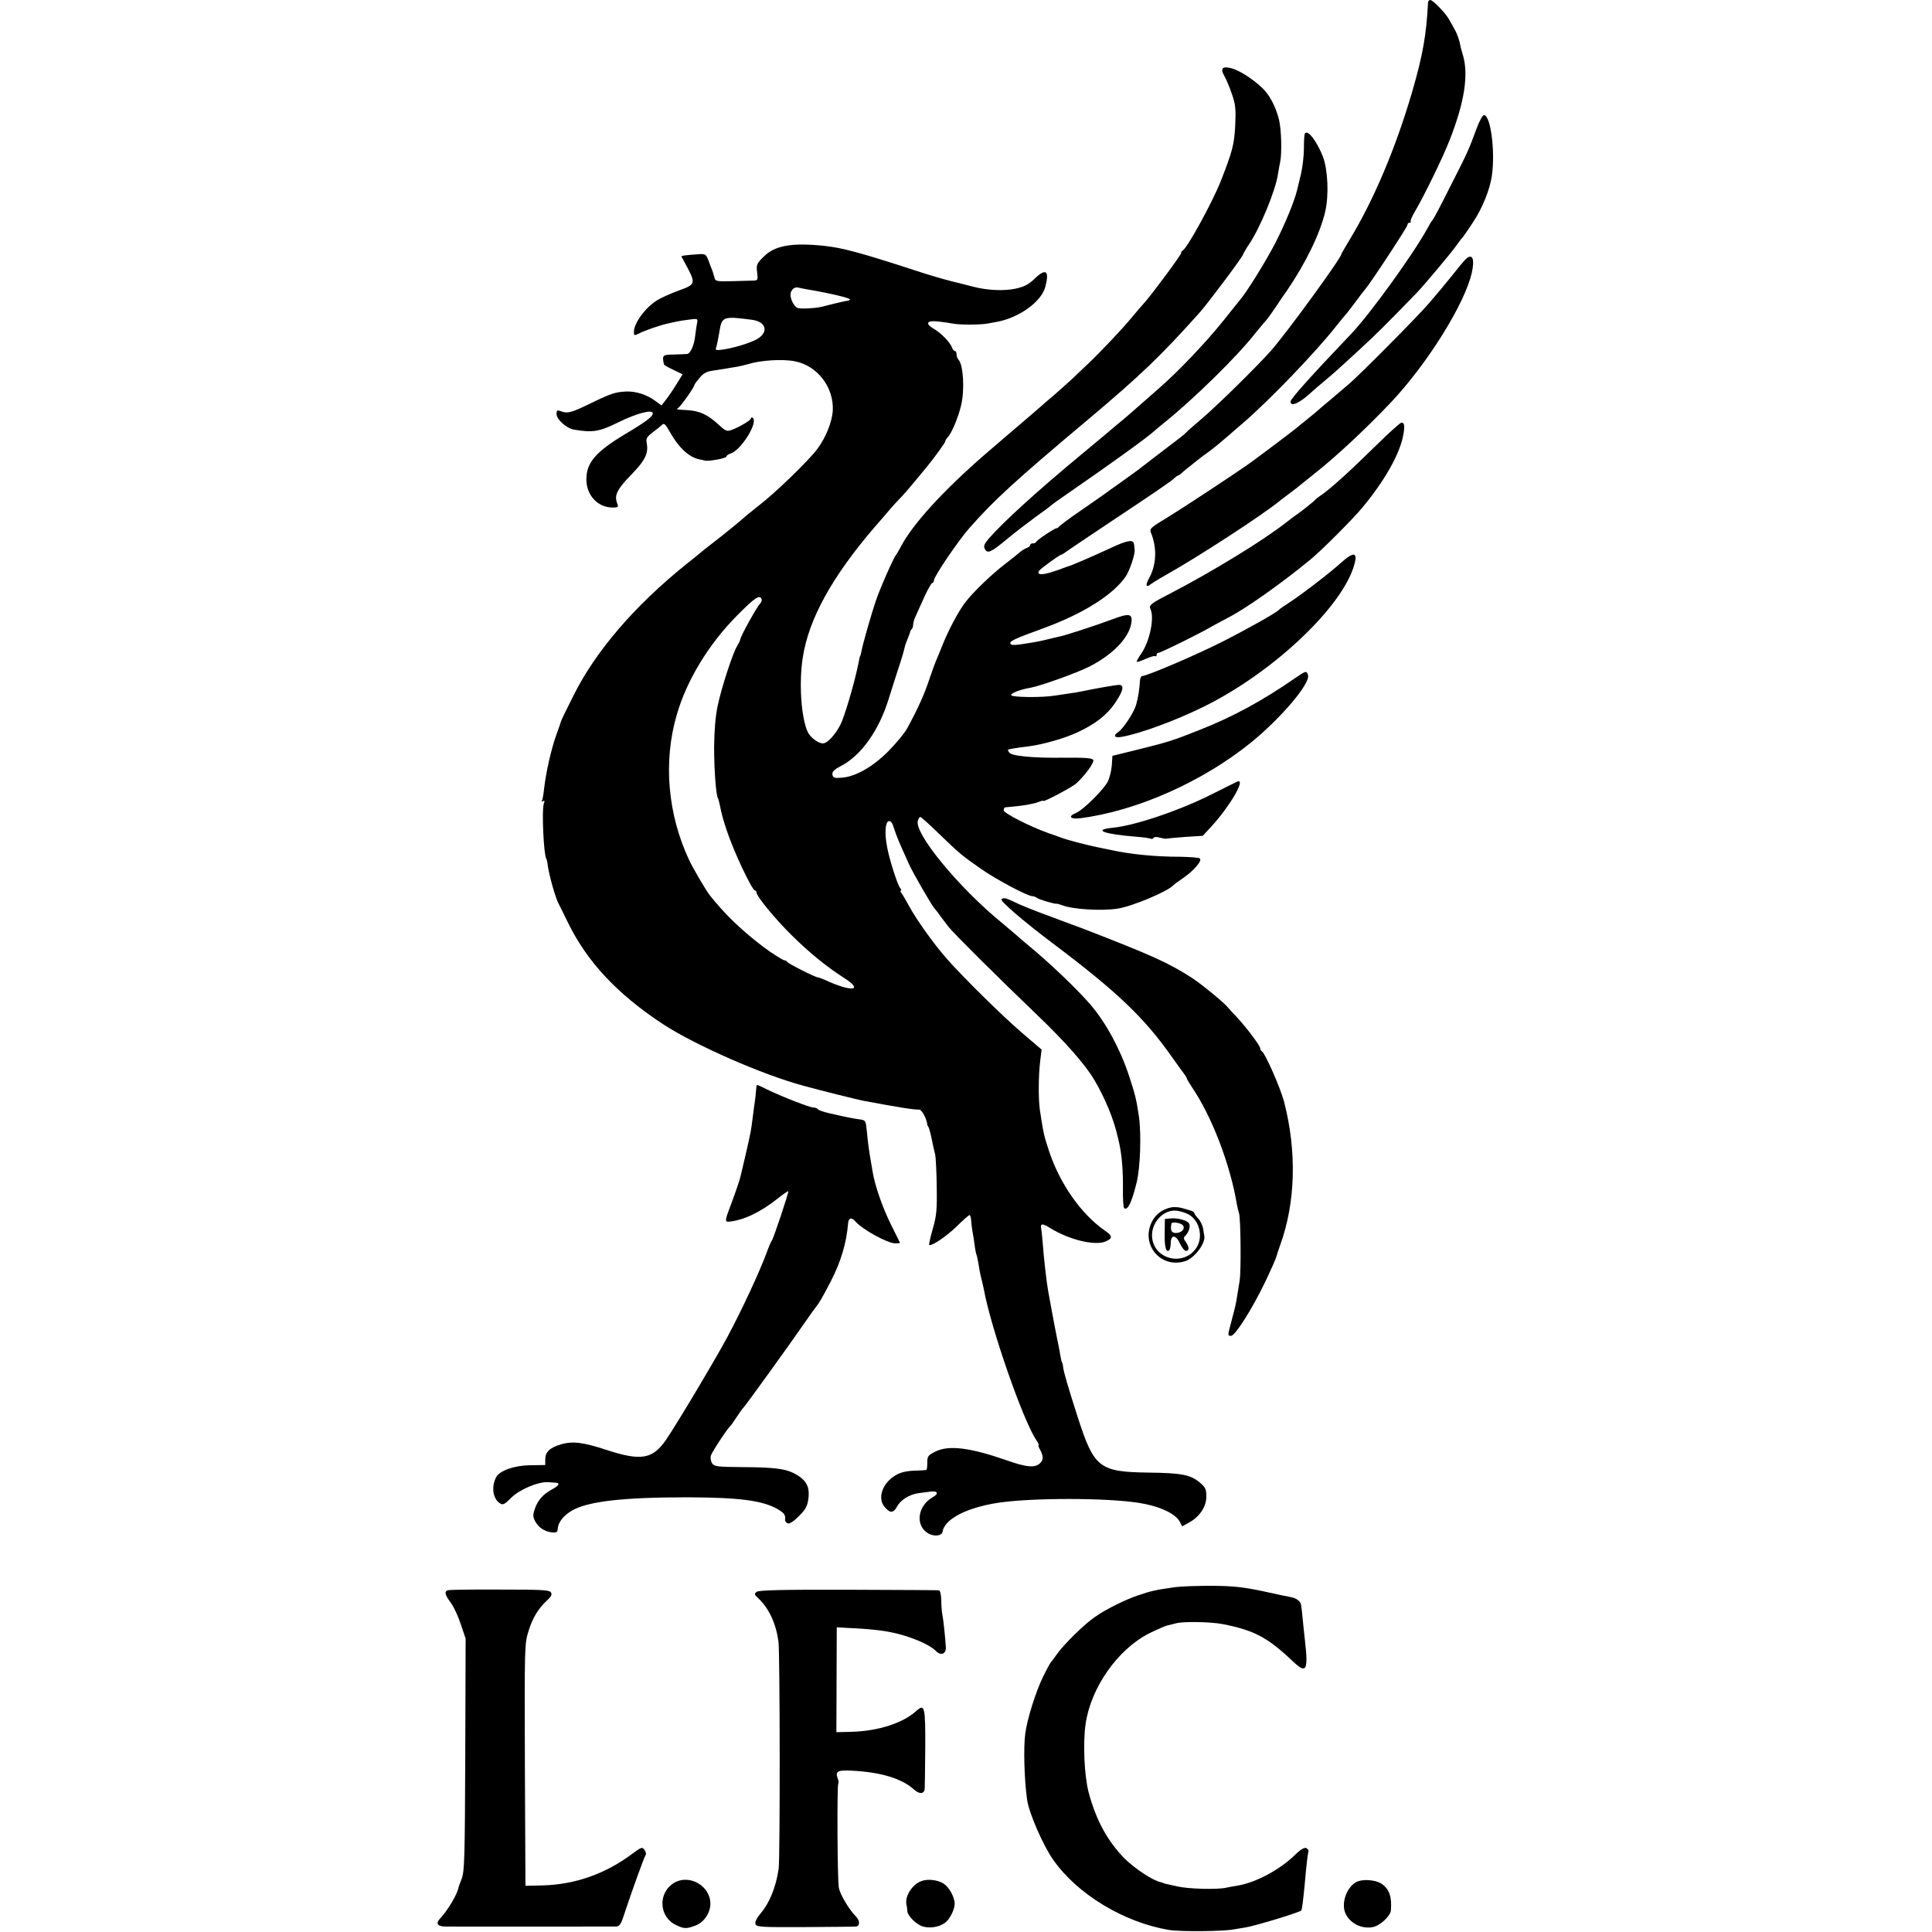 <?xml version="1.0" standalone="no"?>
<!DOCTYPE svg PUBLIC "-//W3C//DTD SVG 20010904//EN"
 "http://www.w3.org/TR/2001/REC-SVG-20010904/DTD/svg10.dtd">
<svg version="1.0" xmlns="http://www.w3.org/2000/svg"
 width="1024pt" height="1024pt" viewBox="0 0 1024 1024"
 preserveAspectRatio="xMidYMid meet">
<g transform="translate(0,1024) scale(0.1,-0.1)"
fill="#000000" stroke="none">
<path d="M7569 10228 c-9 -174 -28 -281 -84 -474 -88 -301 -204 -575 -336
-792 -21 -35 -39 -66 -39 -68 0 -20 -287 -414 -371 -510 -75 -85 -291 -297
-369 -363 -41 -35 -79 -68 -85 -75 -10 -11 -21 -19 -164 -128 -42 -32 -81 -62
-87 -67 -6 -5 -47 -34 -90 -65 -44 -31 -83 -59 -89 -64 -5 -4 -62 -43 -125
-87 -63 -43 -116 -83 -118 -87 -2 -4 -8 -8 -13 -8 -10 0 -103 -62 -107 -72 -2
-5 -10 -8 -18 -8 -8 0 -14 -4 -14 -9 0 -5 -8 -12 -18 -15 -10 -4 -27 -14 -38
-24 -10 -9 -44 -36 -74 -59 -72 -55 -167 -146 -212 -203 -37 -48 -92 -150
-127 -240 -12 -30 -26 -64 -31 -75 -5 -11 -21 -56 -36 -100 -25 -76 -61 -155
-115 -254 -13 -25 -58 -79 -99 -121 -84 -85 -176 -137 -250 -142 -39 -3 -45 0
-48 17 -2 15 9 26 45 45 107 55 202 189 253 355 23 73 37 117 64 200 9 28 18
59 20 70 2 11 10 34 17 50 7 17 13 33 13 37 1 3 4 10 9 14 4 4 7 15 7 24 0 9
6 30 14 46 7 16 28 62 46 102 18 39 37 72 41 72 5 0 9 7 9 14 0 20 128 209
187 276 131 149 241 250 633 579 277 233 382 334 589 565 45 51 222 287 229
306 3 8 17 33 32 55 60 88 143 291 154 375 3 19 8 46 11 60 10 44 7 175 -6
226 -17 69 -51 134 -91 170 -50 47 -119 91 -160 102 -49 13 -62 0 -38 -42 10
-17 28 -60 40 -96 19 -55 21 -80 17 -165 -5 -99 -14 -136 -77 -296 -44 -111
-179 -358 -202 -367 -4 -2 -8 -8 -8 -14 0 -10 -153 -216 -193 -261 -12 -13
-42 -48 -67 -78 -47 -58 -171 -189 -234 -248 -21 -20 -58 -55 -83 -79 -25 -23
-68 -61 -95 -85 -28 -23 -60 -51 -72 -62 -22 -19 -57 -50 -148 -127 -44 -38
-56 -48 -147 -126 -222 -193 -383 -369 -446 -489 -11 -21 -22 -40 -25 -43 -12
-12 -83 -172 -108 -245 -22 -64 -69 -228 -76 -267 -3 -13 -5 -23 -6 -23 -2 0
-4 -10 -13 -55 -21 -100 -71 -269 -93 -312 -28 -54 -69 -98 -92 -98 -26 0 -68
32 -82 63 -34 78 -46 258 -25 392 31 205 158 433 384 695 36 41 72 83 81 94 8
10 27 30 41 45 22 21 59 64 151 176 36 43 98 129 98 135 0 5 6 15 13 22 21 22
56 105 71 169 20 82 12 217 -14 243 -5 5 -10 18 -10 28 0 10 -4 18 -9 18 -5 0
-12 8 -15 18 -9 26 -57 76 -93 97 -52 30 -43 48 20 41 28 -3 63 -8 77 -11 32
-7 146 -7 183 0 15 3 37 7 50 9 119 22 235 106 257 184 23 86 5 103 -54 47
-34 -33 -55 -44 -104 -55 -61 -13 -148 -9 -222 10 -19 5 -73 19 -119 30 -46
12 -129 36 -185 55 -298 97 -389 121 -487 132 -171 18 -263 2 -322 -58 -36
-36 -39 -42 -34 -82 5 -39 3 -43 -16 -44 -12 0 -61 -2 -110 -3 -90 -3 -97 -1
-101 22 -2 7 -6 22 -10 33 -5 11 -14 36 -21 55 -12 31 -17 35 -47 33 -75 -5
-98 -8 -96 -13 2 -3 15 -28 30 -55 46 -88 44 -93 -45 -125 -43 -16 -95 -39
-115 -52 -61 -38 -121 -119 -122 -166 0 -21 1 -22 28 -9 28 15 113 44 150 52
12 3 32 7 45 10 12 3 43 8 69 11 46 6 47 6 43 -17 -3 -13 -7 -43 -10 -67 -5
-50 -25 -96 -43 -98 -6 -1 -38 -2 -71 -3 -60 -1 -62 -3 -52 -52 0 -3 23 -17
50 -29 l49 -24 -31 -50 c-17 -28 -42 -65 -56 -83 l-25 -32 -31 23 c-45 34
-104 53 -155 51 -59 -3 -78 -9 -186 -61 -104 -51 -125 -57 -160 -44 -21 8 -24
7 -24 -15 0 -28 54 -76 92 -82 100 -17 135 -11 236 39 98 48 182 70 182 47 0
-17 -36 -44 -145 -109 -158 -95 -207 -152 -207 -241 0 -84 61 -149 139 -149
30 0 32 2 24 23 -16 42 0 74 74 150 76 78 94 115 82 173 -3 20 3 30 32 52 20
15 42 33 50 40 11 11 18 5 43 -40 47 -83 101 -132 156 -143 10 -2 22 -4 27 -6
19 -6 115 12 115 21 0 5 10 12 22 16 57 18 150 169 117 190 -5 3 -9 1 -9 -4 0
-9 -59 -45 -103 -61 -24 -9 -31 -6 -69 29 -55 51 -99 72 -162 76 -65 4 -63 3
-51 12 14 9 85 110 85 120 0 4 13 22 28 39 19 24 38 34 67 38 22 3 51 8 65 10
14 3 41 7 60 10 19 3 49 10 65 15 67 21 184 28 249 15 120 -24 207 -139 200
-263 -4 -58 -36 -139 -80 -199 -45 -62 -229 -240 -314 -304 -19 -15 -50 -40
-68 -55 -18 -16 -45 -39 -60 -51 -15 -12 -47 -38 -72 -58 -25 -19 -55 -43 -68
-53 -12 -9 -29 -23 -36 -29 -8 -7 -43 -35 -78 -63 -275 -221 -482 -462 -600
-700 -35 -69 -64 -129 -65 -135 -1 -5 -13 -39 -26 -75 -25 -70 -53 -192 -63
-280 -3 -30 -8 -59 -12 -64 -3 -5 0 -6 6 -2 9 5 10 0 4 -16 -11 -33 0 -266 13
-288 3 -4 7 -22 9 -41 8 -54 41 -170 57 -199 4 -8 27 -53 49 -99 102 -209 262
-380 504 -539 169 -111 529 -269 746 -327 87 -24 292 -75 315 -79 187 -35 268
-48 297 -47 14 0 39 -47 43 -79 0 -3 3 -9 7 -15 3 -5 11 -35 17 -65 6 -30 14
-66 18 -80 3 -14 7 -90 8 -169 2 -123 -1 -155 -21 -224 -13 -45 -21 -83 -19
-85 10 -10 93 46 146 98 33 33 64 60 68 60 4 0 8 -15 9 -33 1 -18 5 -44 7 -57
3 -14 8 -45 11 -70 3 -25 8 -48 10 -51 2 -4 6 -24 10 -45 3 -22 9 -55 14 -74
5 -19 11 -46 14 -60 36 -203 209 -701 279 -803 10 -15 16 -27 12 -27 -3 0 0
-10 7 -22 19 -35 19 -55 2 -72 -27 -27 -70 -24 -178 14 -195 68 -308 82 -379
46 -38 -19 -42 -24 -42 -59 0 -20 -2 -38 -5 -38 -3 -1 -33 -3 -67 -4 -44 -2
-74 -10 -99 -26 -67 -41 -94 -119 -56 -165 29 -35 47 -35 66 0 19 36 66 65
114 72 18 2 45 6 62 8 41 6 48 -11 13 -30 -82 -47 -93 -154 -20 -193 31 -16
69 -11 73 10 9 67 126 128 294 154 179 27 578 27 750 -1 106 -17 190 -56 213
-99 l13 -25 34 19 c57 30 94 84 94 138 0 40 -4 49 -34 75 -51 42 -97 51 -275
53 -259 4 -286 25 -373 295 -50 156 -74 237 -77 264 -1 12 -4 22 -5 24 -3 3
-5 9 -14 62 -5 25 -10 54 -13 65 -4 17 -26 135 -47 250 -9 51 -23 171 -30 265
-3 31 -5 60 -7 65 -6 32 4 33 51 4 98 -60 233 -93 290 -69 38 16 38 30 -3 57
-127 88 -241 251 -298 426 -26 80 -28 88 -47 212 -9 59 -8 188 2 266 l7 56
-103 88 c-104 89 -313 295 -401 395 -66 75 -157 202 -197 275 -18 33 -37 66
-43 73 -5 6 -6 12 -2 12 4 0 2 6 -4 14 -14 16 -58 154 -69 217 -14 73 -10 133
9 137 11 2 19 -10 28 -39 12 -38 24 -68 79 -189 21 -47 121 -220 136 -236 6
-6 20 -24 31 -40 11 -15 31 -42 44 -58 29 -36 252 -258 472 -469 145 -139 249
-257 297 -337 59 -99 107 -215 127 -309 3 -11 7 -29 9 -39 12 -56 19 -139 18
-229 -1 -56 2 -105 7 -107 19 -12 39 30 65 134 20 77 26 258 13 350 -14 96
-20 118 -53 219 -47 142 -122 280 -203 375 -71 83 -221 226 -337 321 -26 22
-56 47 -64 55 -9 8 -41 35 -71 60 -228 186 -465 475 -444 540 3 11 9 20 13 20
4 0 48 -39 98 -88 111 -107 122 -116 222 -186 81 -57 249 -146 274 -146 8 0
18 -4 24 -9 9 -8 94 -33 104 -31 3 1 16 -3 30 -8 56 -22 210 -31 293 -18 79
12 271 93 297 125 3 3 24 19 48 35 59 40 107 96 91 106 -6 5 -53 8 -103 9
-132 0 -264 13 -368 36 -13 3 -45 9 -73 15 -63 13 -164 40 -190 50 -11 4 -42
16 -70 25 -93 33 -235 105 -235 120 0 8 3 15 8 16 4 0 23 2 42 4 57 5 106 14
134 24 14 6 26 9 26 6 0 -8 156 74 176 94 45 41 94 109 89 122 -4 11 -36 14
-158 13 -164 -2 -277 9 -288 28 -5 7 -7 13 -6 15 3 2 47 10 108 17 78 10 196
44 261 75 93 43 156 92 199 156 43 64 50 95 20 95 -16 0 -119 -18 -201 -35
-14 -3 -41 -8 -60 -10 -19 -3 -55 -8 -80 -12 -69 -11 -224 -9 -230 2 -5 10 47
31 103 40 53 10 238 76 307 110 124 62 212 151 226 230 9 53 -9 57 -99 23 -91
-34 -251 -86 -282 -92 -11 -2 -38 -9 -60 -14 -22 -6 -56 -13 -75 -16 -101 -17
-118 -18 -124 -8 -8 13 20 26 174 82 211 77 371 178 437 275 21 31 51 120 47
143 -1 6 -2 18 -3 26 -2 29 -34 24 -127 -20 -93 -43 -208 -93 -229 -98 -5 -2
-17 -6 -25 -9 -8 -4 -37 -13 -65 -22 -48 -14 -71 -10 -57 10 8 12 109 85 117
85 3 0 11 5 18 10 7 6 134 91 282 190 149 98 280 188 292 199 12 12 25 21 28
21 3 0 14 8 24 18 11 9 26 22 33 27 7 6 27 21 44 35 17 14 44 34 60 45 25 18
77 61 110 90 6 6 40 35 75 65 137 118 385 376 490 510 24 30 46 57 49 60 4 3
26 32 51 65 24 33 49 65 55 72 24 26 224 330 224 341 0 7 5 12 12 12 6 0 9 3
5 6 -3 3 7 27 22 52 52 89 149 288 184 378 79 201 102 347 71 452 -7 23 -13
45 -13 47 -4 27 -17 66 -32 91 -9 17 -23 42 -31 55 -18 32 -84 99 -97 99 -6 0
-11 -6 -12 -12z m-3289 -1522 c124 -21 232 -47 225 -54 -4 -4 -8 -6 -11 -6 -3
1 -53 -10 -139 -32 -32 -8 -106 -12 -125 -7 -19 5 -40 43 -40 71 0 24 20 43
40 38 8 -2 31 -7 50 -10z m-294 -161 c73 -10 89 -62 32 -99 -37 -24 -149 -57
-206 -61 -17 -2 -21 2 -16 14 3 9 11 46 17 83 13 81 20 83 173 63z m51 -1482
c2 -6 -2 -17 -10 -24 -16 -17 -101 -169 -103 -187 -1 -7 -9 -23 -17 -36 -22
-34 -83 -220 -103 -316 -12 -56 -18 -130 -19 -220 0 -122 10 -253 20 -270 2
-3 6 -17 9 -31 12 -60 17 -76 37 -138 36 -110 135 -321 151 -321 4 0 8 -5 8
-11 0 -20 100 -141 184 -224 94 -93 187 -169 281 -229 106 -68 38 -75 -102
-10 -17 7 -35 14 -39 14 -13 0 -159 74 -162 82 -2 5 -8 8 -14 8 -8 0 -74 42
-113 72 -118 90 -202 171 -283 273 -21 27 -91 146 -111 190 -112 241 -136 517
-65 763 52 184 170 378 321 530 95 96 121 113 130 85z"/>
<path d="M7826 9558 c-42 -113 -46 -123 -128 -284 -79 -157 -100 -196 -108
-204 -3 -3 -14 -21 -24 -40 -75 -137 -304 -454 -404 -559 -208 -218 -322 -345
-322 -359 0 -31 49 -9 115 53 12 11 41 36 64 55 48 40 62 52 192 172 80 73
141 134 299 297 39 41 183 212 210 251 13 19 27 37 31 40 3 3 29 40 57 83 50
76 88 171 99 244 19 129 -6 323 -42 323 -7 0 -25 -33 -39 -72z"/>
<path d="M6916 9532 c-3 -5 -5 -39 -5 -78 0 -38 -7 -98 -15 -134 -9 -36 -18
-75 -21 -87 -14 -59 -63 -178 -114 -278 -50 -97 -152 -262 -189 -305 -7 -8
-45 -56 -85 -106 -95 -119 -243 -274 -343 -361 -12 -10 -52 -46 -90 -79 -38
-34 -98 -86 -134 -115 -36 -30 -67 -56 -70 -59 -3 -3 -57 -48 -120 -100 -226
-187 -408 -352 -488 -443 -26 -31 -30 -42 -22 -57 14 -26 31 -19 120 55 41 34
109 86 150 116 41 29 77 56 80 59 3 4 39 30 80 58 235 162 429 302 466 336 7
6 29 25 49 41 160 128 394 357 490 481 17 21 37 45 45 54 14 14 32 39 70 95 8
13 31 47 52 76 101 149 175 302 202 418 20 86 14 221 -12 290 -33 84 -81 146
-96 123z"/>
<path d="M7775 8872 c-6 -4 -28 -29 -50 -57 -22 -27 -53 -66 -70 -86 -16 -20
-52 -62 -80 -95 -53 -63 -366 -379 -425 -429 -19 -16 -64 -55 -100 -85 -36
-30 -70 -59 -76 -65 -6 -5 -28 -23 -49 -40 -21 -16 -43 -35 -49 -40 -11 -10
-179 -137 -241 -182 -73 -53 -349 -235 -442 -292 -100 -61 -102 -63 -91 -89
31 -79 27 -168 -12 -237 -20 -36 -16 -53 8 -32 8 6 43 28 77 47 172 96 518
321 610 397 6 5 28 22 50 38 22 16 54 41 70 55 17 14 51 41 75 60 108 86 262
230 391 366 194 205 393 524 430 689 15 69 5 100 -26 77z"/>
<path d="M7306 7891 c-158 -155 -255 -243 -310 -280 -12 -8 -23 -17 -26 -21
-8 -9 -63 -53 -94 -75 -16 -11 -40 -29 -55 -41 -121 -96 -395 -264 -625 -383
-97 -50 -108 -59 -98 -80 21 -45 -3 -166 -47 -232 -17 -24 -28 -45 -26 -47 2
-2 24 5 48 16 25 11 48 18 51 14 3 -3 6 0 6 6 0 7 4 12 10 12 12 0 217 101
285 141 28 15 64 35 80 43 90 45 281 179 439 309 59 48 226 215 277 277 113
136 190 270 213 367 13 60 12 83 -6 83 -6 0 -61 -49 -122 -109z"/>
<path d="M7105 7255 c-56 -51 -207 -167 -275 -211 -25 -16 -47 -31 -50 -35
-13 -16 -178 -108 -309 -174 -137 -69 -392 -178 -417 -178 -6 0 -11 -12 -12
-26 -2 -40 -10 -92 -21 -129 -12 -39 -66 -122 -92 -140 -32 -22 -23 -35 19
-27 98 18 278 84 425 156 354 172 718 507 798 734 31 89 10 99 -66 30z"/>
<path d="M6869 6649 c-174 -121 -335 -209 -514 -279 -141 -56 -160 -62 -329
-104 l-130 -32 -3 -49 c-2 -27 -11 -65 -20 -85 -21 -43 -131 -153 -172 -170
-42 -17 -28 -33 23 -27 299 38 649 193 906 401 160 130 314 312 303 357 -7 25
-12 24 -64 -12z"/>
<path d="M6424 6031 c-165 -84 -405 -166 -524 -178 -112 -11 -52 -34 124 -48
38 -3 73 -8 77 -11 4 -2 10 0 13 5 4 6 18 6 35 1 16 -4 31 -7 33 -5 2 1 46 5
98 9 l95 6 48 52 c95 105 177 244 139 237 -4 -1 -66 -32 -138 -68z"/>
<path d="M5308 5474 c-9 -9 118 -118 272 -234 343 -258 486 -395 632 -603 32
-45 62 -87 68 -94 5 -7 10 -15 10 -18 0 -4 13 -25 28 -48 105 -154 203 -410
238 -622 3 -16 8 -37 11 -45 9 -24 12 -312 3 -360 -4 -25 -10 -61 -13 -80 -6
-40 -9 -53 -31 -136 -20 -75 -20 -74 -1 -74 22 0 112 143 180 284 31 65 58
126 60 135 2 9 11 36 20 61 82 226 89 497 21 760 -20 76 -102 261 -118 268 -5
2 -8 9 -8 14 0 14 -71 109 -121 163 -21 22 -46 49 -56 61 -26 29 -139 121
-187 152 -123 79 -209 118 -581 262 -11 4 -85 31 -164 61 -80 29 -165 63 -190
76 -47 23 -63 27 -73 17z"/>
<path d="M4009 4478 c-2 -27 -6 -65 -13 -110 -3 -27 -9 -68 -12 -93 -5 -39
-16 -88 -59 -270 -5 -22 -31 -98 -63 -182 -19 -51 -19 -61 3 -58 78 8 165 50
255 121 30 24 56 42 58 40 4 -4 -77 -247 -87 -261 -4 -5 -16 -32 -26 -60 -38
-104 -130 -302 -209 -450 -63 -118 -264 -455 -325 -545 -71 -104 -133 -115
-316 -55 -124 41 -182 48 -243 29 -58 -17 -82 -40 -82 -78 l0 -31 -79 -1 c-84
-1 -162 -28 -181 -63 -27 -51 -18 -115 20 -139 16 -10 24 -6 59 29 43 44 147
88 198 83 15 -1 34 -2 41 -3 22 -2 13 -16 -22 -35 -47 -25 -75 -57 -91 -102
-11 -33 -11 -43 1 -66 18 -34 49 -55 89 -60 25 -2 30 1 31 19 2 34 30 70 76
97 86 49 270 70 613 70 277 -1 398 -17 479 -64 34 -21 40 -30 37 -56 -1 -7 6
-14 14 -18 10 -4 31 10 59 38 34 33 45 53 50 88 10 69 -10 106 -79 141 -47 23
-108 30 -268 31 -131 1 -150 3 -162 19 -7 10 -10 28 -8 40 5 19 85 141 102
157 4 3 20 25 36 50 16 25 32 47 36 50 9 8 241 329 314 435 38 55 72 102 75
105 8 8 38 59 74 130 53 103 82 200 91 305 2 31 19 35 39 11 36 -42 170 -116
211 -116 14 0 25 1 25 3 0 1 -20 41 -44 89 -46 91 -89 213 -101 288 -4 25 -9
54 -11 65 -6 34 -14 89 -19 144 -6 62 -7 64 -38 68 -20 2 -85 15 -97 18 -3 1
-31 7 -62 14 -32 7 -60 17 -63 22 -4 5 -14 9 -24 9 -19 0 -163 56 -244 95 -59
29 -57 29 -58 13z"/>
<path d="M6205 3840 c-46 -10 -81 -37 -101 -78 -58 -121 49 -246 176 -207 50
15 111 95 103 135 -1 3 -3 19 -6 37 -3 17 -14 42 -26 54 -12 13 -21 26 -21 30
0 4 -8 9 -17 12 -10 3 -31 9 -48 14 -16 5 -44 7 -60 3z m97 -38 c55 -32 75
-115 42 -171 -62 -103 -221 -72 -237 45 -11 79 58 156 131 147 20 -3 49 -12
64 -21z"/>
<path d="M6204 3782 l-30 -3 -1 -80 c-1 -72 8 -101 25 -85 3 4 7 21 7 38 1 46
28 44 49 -3 10 -21 24 -39 32 -39 18 0 18 20 -1 47 -13 18 -13 24 -1 35 18 19
27 50 18 64 -10 16 -62 30 -98 26z m65 -36 c16 -19 -9 -43 -40 -41 -21 1 -27
17 -20 50 2 11 49 4 60 -9z"/>
<path d="M6230 1828 c-106 -15 -128 -20 -196 -43 -69 -23 -170 -73 -229 -114
-58 -39 -170 -150 -205 -201 -13 -19 -27 -37 -30 -40 -3 -3 -23 -39 -43 -80
-38 -79 -83 -222 -93 -299 -10 -75 -5 -246 10 -351 10 -70 85 -242 138 -317
128 -183 375 -332 613 -372 58 -10 294 -8 345 3 14 2 41 7 60 10 52 8 282 78
297 90 4 3 11 63 18 136 9 103 16 164 20 177 2 6 -4 14 -12 18 -11 4 -32 -9
-62 -39 -80 -77 -205 -144 -301 -160 -19 -3 -46 -8 -60 -11 -46 -11 -198 -7
-257 6 -69 15 -72 16 -78 19 -3 1 -8 3 -12 4 -40 7 -136 70 -192 125 -91 93
-151 202 -191 351 -23 89 -31 259 -16 363 28 193 170 395 337 480 41 20 84 39
97 42 12 3 32 8 45 11 35 11 187 8 247 -4 168 -33 238 -70 373 -198 72 -68 82
-50 63 116 -3 25 -8 72 -11 105 -3 33 -7 68 -9 79 -3 19 -24 35 -54 41 -9 1
-75 15 -147 31 -104 22 -158 28 -270 29 -77 0 -165 -3 -195 -7z"/>
<path d="M2378 1812 c-25 -5 -22 -22 12 -68 16 -22 40 -74 53 -115 l25 -74 -2
-615 c-2 -546 -4 -620 -19 -658 -9 -23 -17 -44 -17 -47 -6 -35 -58 -122 -97
-163 -25 -26 -15 -42 25 -43 47 -1 880 0 908 0 16 1 25 12 37 49 49 148 111
318 118 328 5 6 3 18 -5 29 -12 17 -16 16 -67 -22 -141 -105 -300 -161 -471
-166 l-93 -2 -3 640 c-2 625 -2 642 19 709 21 70 52 121 101 166 20 18 25 29
18 40 -8 13 -49 15 -267 15 -142 1 -266 -1 -275 -3z"/>
<path d="M4011 1803 c-14 -10 -14 -14 8 -34 56 -53 93 -131 107 -229 8 -56 9
-1150 1 -1205 -14 -96 -48 -180 -93 -233 -23 -27 -33 -48 -30 -59 5 -17 26
-18 263 -17 142 1 263 2 269 3 23 2 23 31 -1 55 -35 35 -83 116 -89 151 -8 39
-10 544 -3 552 3 3 2 15 -3 27 -14 38 0 45 75 41 157 -8 266 -42 332 -102 27
-24 52 -21 54 6 1 9 2 107 3 218 1 218 -3 235 -48 194 -71 -64 -201 -106 -342
-110 l-81 -2 1 278 1 278 50 -3 c155 -7 231 -17 314 -43 78 -25 135 -53 163
-81 26 -26 54 -13 51 23 -3 51 -13 145 -18 169 -3 14 -6 49 -6 78 -1 31 -6 52
-13 53 -6 1 -222 2 -480 3 -346 1 -473 -2 -485 -11z"/>
<path d="M3572 260 c-86 -53 -80 -180 11 -223 43 -21 56 -21 105 -2 43 17 74
62 77 109 5 98 -110 166 -193 116z"/>
<path d="M4881 269 c-47 -19 -85 -79 -77 -122 3 -12 5 -29 5 -37 2 -25 47 -70
83 -81 37 -10 82 -4 114 18 26 16 54 71 54 103 0 34 -29 87 -58 106 -32 21
-88 27 -121 13z"/>
<path d="M7189 265 c-54 -29 -83 -118 -56 -170 25 -51 86 -80 143 -69 38 7 93
58 96 88 6 73 -9 115 -50 142 -32 21 -101 26 -133 9z"/>
</g>
</svg>
